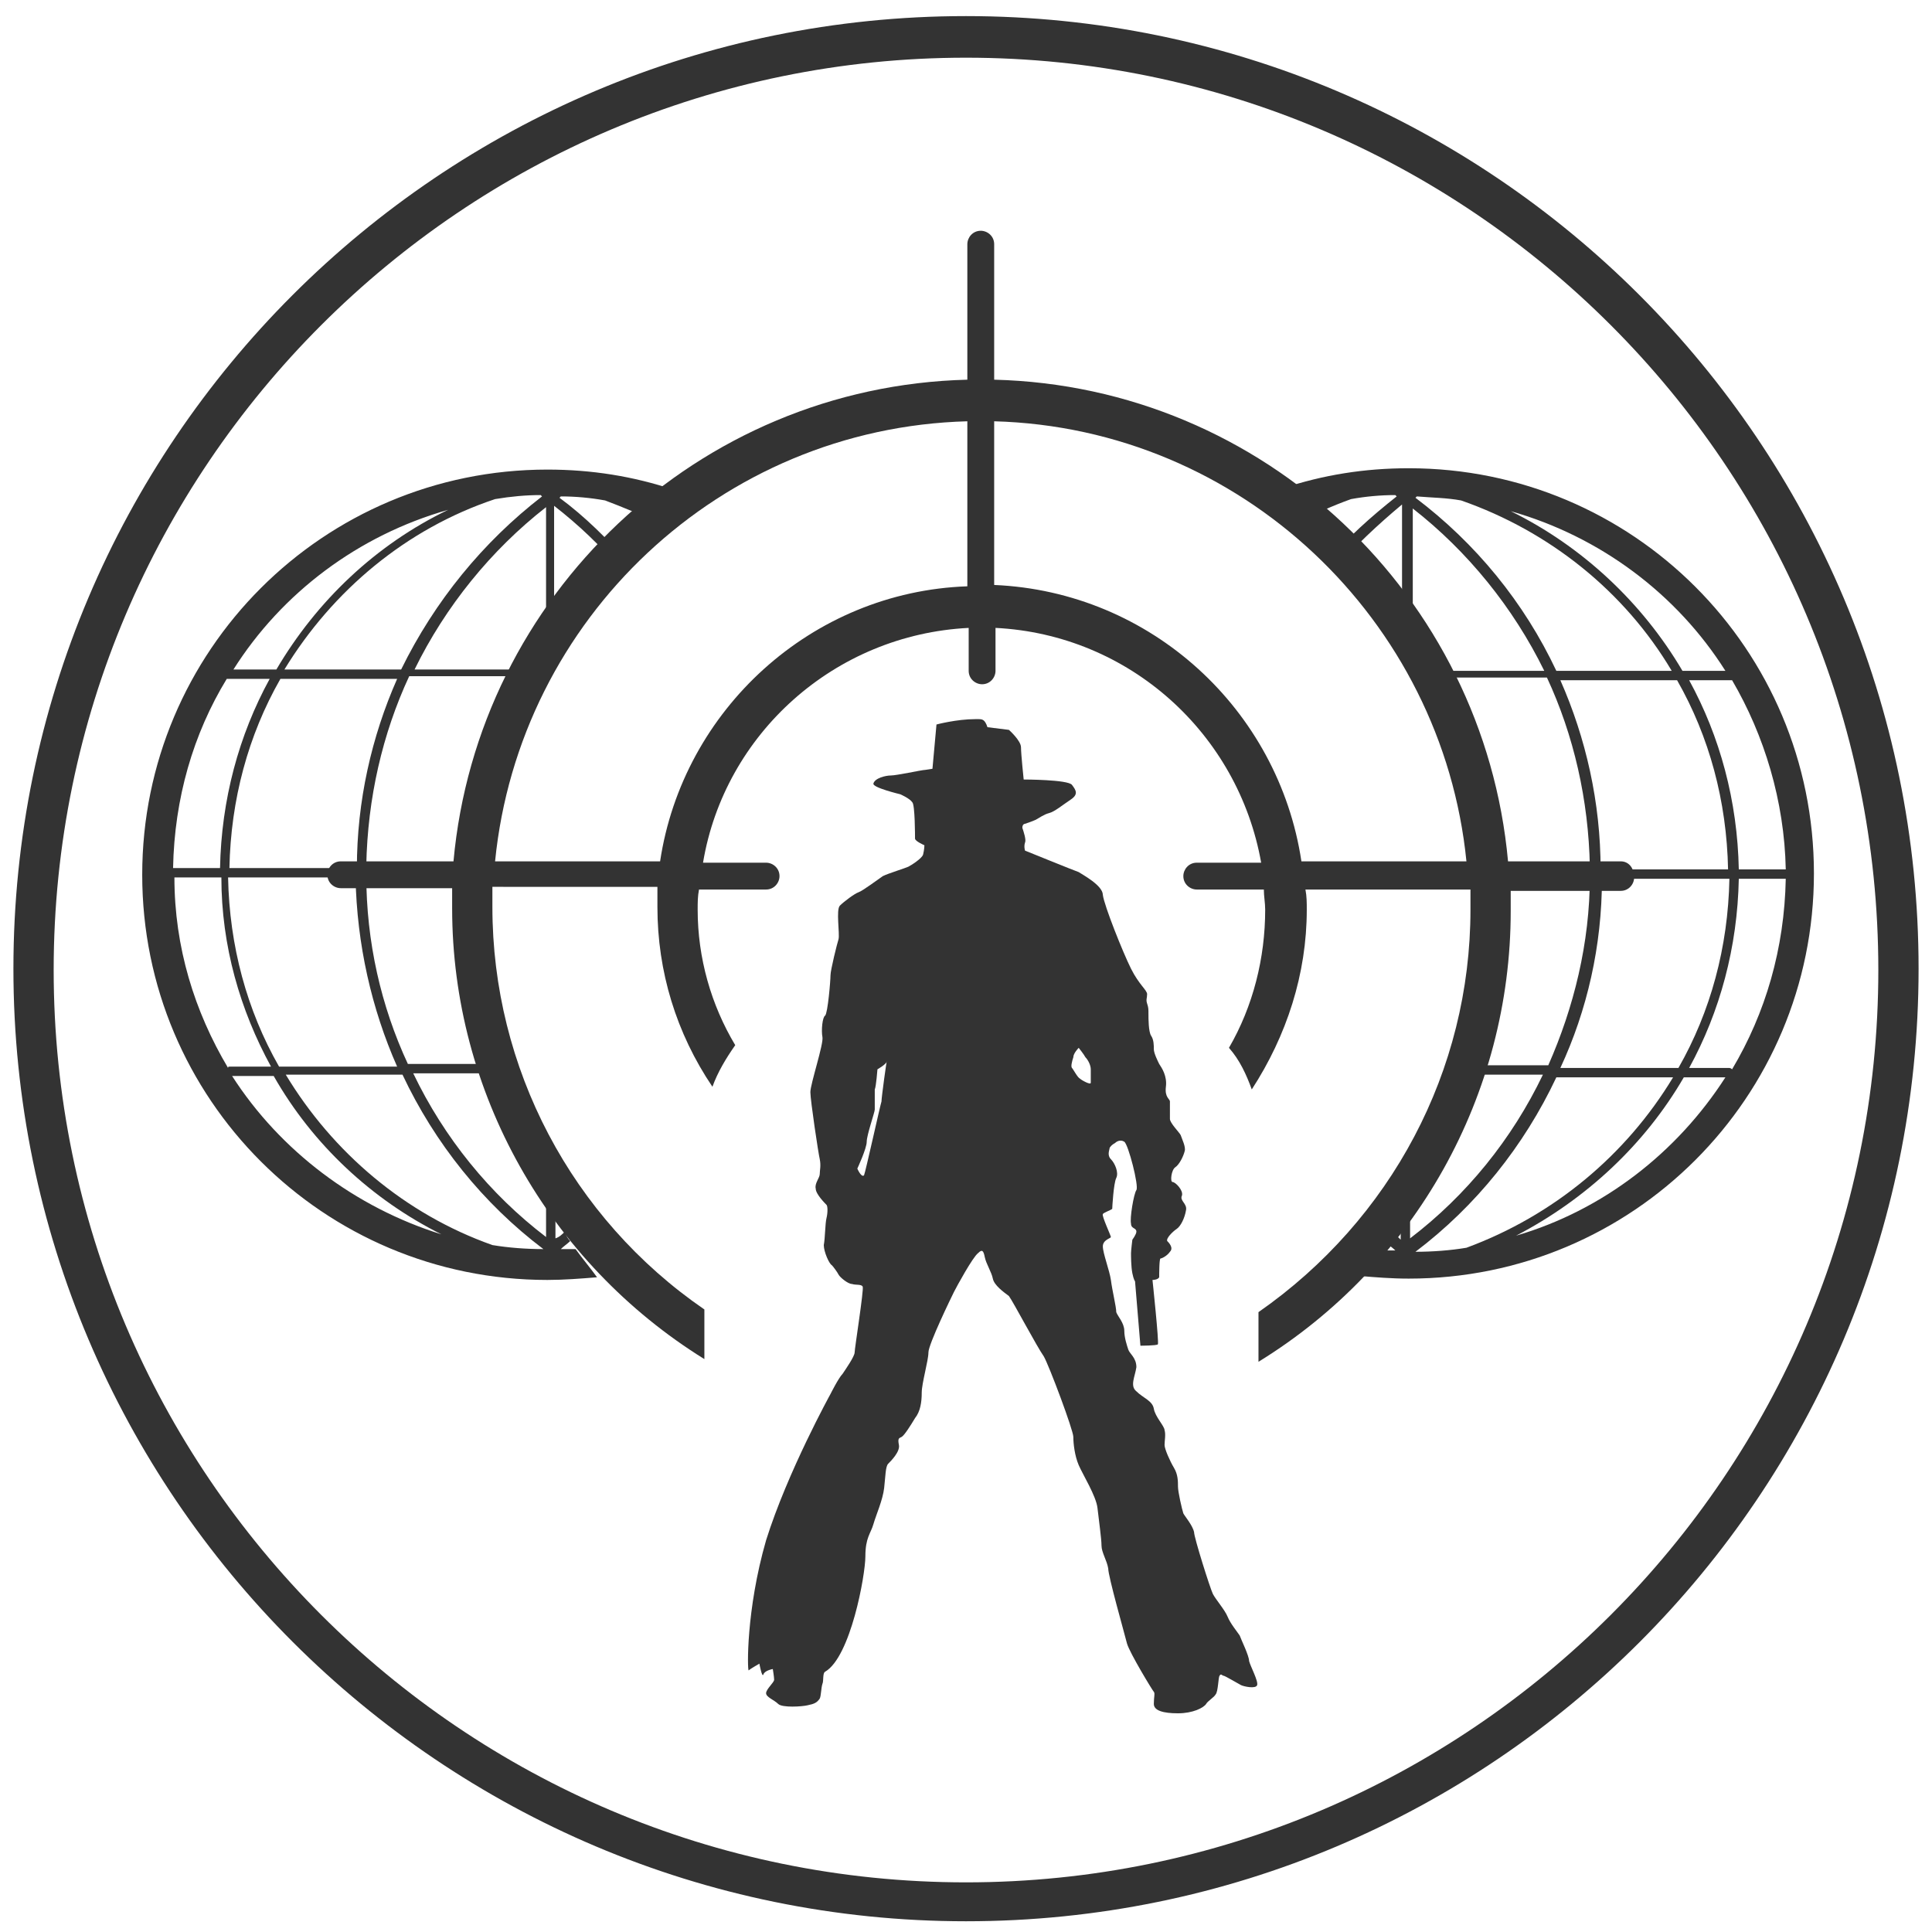 <?xml version="1.0" encoding="utf-8"?>
<!-- Generator: Adobe Illustrator 19.2.0, SVG Export Plug-In . SVG Version: 6.00 Build 0)  -->
<svg version="1.1" id="Layer_1" xmlns="http://www.w3.org/2000/svg" xmlns:xlink="http://www.w3.org/1999/xlink" x="0px" y="0px"
	 viewBox="0 0 144 144" style="enable-background:new 0 0 144 144;" xml:space="preserve">
<style type="text/css">
	.st0{fill:#333333;}
	.st1{fill-rule:evenodd;clip-rule:evenodd;fill:#333333;}
</style>
<g>
	<path class="st0" d="M72,143.2c-39.1,0-71-31.8-71-71s31.8-71,71-71s71,31.8,71,71S111.2,143.2,72,143.2z M72,4.3
		c-37.5,0-68,30.5-68,68s30.5,68,68,68s68-30.5,68-68S109.5,4.3,72,4.3z"/>
</g>
<path class="st1" d="M65.2,81.2c0,0.2,0,1.3,0,1.5c0,0.2-0.6,1.9-0.6,2.4c0,0.5-0.7,2-0.7,2s0.3,0.7,0.5,0.5
	c0.1-0.2,1.2-5.2,1.3-5.5c0-0.3,0.4-3.2,0.4-3c0,0.2-0.7,0.6-0.7,0.6S65.3,81,65.2,81.2 M72.9,53.6h-0.2c-1.4,0-2.9,0.4-2.9,0.4
	l-0.3,3.3c0,0-0.6,0.1-0.7,0.1c-0.1,0-2,0.4-2.4,0.4c-0.4,0-1.2,0.2-1.3,0.6c-0.1,0.3,2,0.8,2,0.8s0.7,0.3,0.9,0.6
	c0.2,0.2,0.2,2.5,0.2,2.7c0,0.2,0.7,0.5,0.7,0.5s0,0.3-0.1,0.7c-0.1,0.3-0.9,0.8-1.1,0.9c-0.2,0.1-1.5,0.5-1.9,0.7
	c-0.3,0.2-1.5,1.1-1.8,1.2c-0.3,0.1-1.1,0.7-1.4,1c-0.3,0.3,0,2.1-0.1,2.5c-0.1,0.3-0.6,2.3-0.6,2.7c0,0.4-0.2,2.8-0.4,3
	c-0.2,0.1-0.3,1.1-0.2,1.6c0.1,0.5-0.9,3.5-0.9,4.1c0,0.6,0.6,4.6,0.7,5c0.1,0.5,0,0.8,0,1.1c0,0.3-0.4,0.7-0.3,1.1
	c0,0.4,0.7,1.1,0.8,1.2c0.1,0.1,0.1,0.6,0,1c-0.1,0.4-0.1,1.5-0.2,2c0,0.5,0.4,1.4,0.6,1.5c0.1,0.1,0.4,0.5,0.5,0.7
	c0.1,0.2,0.7,0.7,1,0.7c0.3,0.1,0.7,0,0.8,0.2c0.1,0.2-0.6,4.6-0.6,4.9c0,0.3-0.7,1.3-0.9,1.6c-0.3,0.3-0.9,1.5-0.9,1.5
	s-3.2,5.8-4.8,10.9c-1.5,5.2-1.4,9.7-1.3,9.7c0.1-0.1,0.8-0.5,0.8-0.5s0.2,1.1,0.3,0.8c0.1-0.3,0.7-0.4,0.7-0.4s0.1,0.6,0.1,0.8
	c0,0.2-0.6,0.7-0.6,1c0,0.3,0.6,0.5,0.9,0.8c0.3,0.3,1.8,0.2,2.2,0.1c0.5-0.1,0.7-0.2,0.9-0.5c0.1-0.2,0.1-0.8,0.2-1.1
	c0.1-0.2,0-0.8,0.2-0.9c1.9-1.1,3-7.2,3-8.6c0-1.4,0.4-1.7,0.6-2.4c0.2-0.7,0.7-1.8,0.8-2.7c0.1-0.9,0.1-1.6,0.3-1.8
	c0.2-0.2,0.9-0.9,0.8-1.4c-0.1-0.5,0-0.5,0.2-0.6c0.2-0.1,0.7-0.9,1-1.4c0.4-0.5,0.5-1.2,0.5-1.9c0-0.7,0.5-2.4,0.5-3
	c0-0.6,1.7-4.1,1.9-4.5c0.2-0.4,1.4-2.6,1.8-2.9c0.3-0.3,0.4-0.2,0.5,0.3c0.1,0.5,0.5,1.1,0.6,1.6c0.1,0.5,0.8,1,1.2,1.3
	c0.3,0.4,2.1,3.8,2.6,4.5c0.4,0.7,2.2,5.5,2.2,6c0,0.5,0.1,1.4,0.4,2.1c0.3,0.7,1.3,2.3,1.4,3.2c0.1,0.9,0.3,2.3,0.3,2.8
	c0,0.5,0.4,1.1,0.5,1.7c0,0.6,1.2,4.8,1.4,5.6c0.2,0.7,1.9,3.5,2,3.6c0.1,0.1,0,0.4,0,0.9c0,0.5,0.7,0.7,1.8,0.7
	c1.1,0,1.9-0.4,2.1-0.7c0.1-0.2,0.6-0.5,0.7-0.7c0.2-0.2,0.2-1.3,0.3-1.4c0.1-0.2,0.2,0,0.3,0c0.1,0,1.1,0.6,1.3,0.7
	c0.2,0.1,1.1,0.3,1.2,0c0.1-0.3-0.5-1.4-0.6-1.8c0-0.4-0.6-1.6-0.7-1.9c-0.2-0.3-0.7-0.9-0.9-1.4c-0.2-0.5-0.9-1.3-1.1-1.7
	c-0.2-0.4-1.4-4.2-1.4-4.6c-0.1-0.5-0.7-1.2-0.8-1.4c-0.1-0.3-0.4-1.6-0.4-2c0-0.4,0-0.9-0.3-1.4c-0.3-0.5-0.7-1.4-0.7-1.7
	c0-0.3,0.1-0.8,0-1.1c0-0.3-0.7-1-0.8-1.6c-0.1-0.6-0.8-0.8-1.3-1.3c-0.5-0.4-0.1-1.1,0-1.8c0-0.7-0.5-1-0.6-1.3
	c-0.1-0.3-0.3-0.9-0.3-1.4c0-0.6-0.5-1.1-0.6-1.4c0-0.4-0.3-1.6-0.4-2.4c-0.1-0.7-0.6-2-0.6-2.5c0-0.5,0.6-0.6,0.6-0.7
	c0-0.1-0.7-1.6-0.6-1.7c0-0.1,0.6-0.3,0.7-0.4c0-0.1,0.1-1.9,0.3-2.3c0.2-0.4-0.1-1.1-0.4-1.4c-0.3-0.3-0.1-0.7-0.1-0.8
	c0-0.1,0.2-0.3,0.4-0.4c0.1-0.1,0.4-0.3,0.7-0.1c0.3,0.2,1.1,3.3,0.9,3.6c-0.2,0.3-0.5,2.1-0.4,2.5c0,0.4,0.4,0.3,0.4,0.6
	c0,0.2-0.3,0.6-0.3,0.6s-0.1,0.8-0.1,1c0,0.2,0,1,0.1,1.5c0.1,0.5,0.2,0.6,0.2,0.6l0.4,4.8c0,0,1.2,0,1.3-0.1
	c0.1-0.1-0.4-4.8-0.4-4.8s0.4,0,0.5-0.2c0-0.2,0-1.4,0.1-1.4c0.1,0,0.5-0.2,0.7-0.5c0.3-0.3-0.1-0.7-0.2-0.8
	c-0.1-0.2,0.4-0.7,0.7-0.9c0.3-0.2,0.6-0.8,0.7-1.4c0.1-0.5-0.5-0.7-0.3-1.1c0.1-0.4-0.5-1-0.7-1c-0.2,0-0.1-0.9,0.2-1.1
	c0.3-0.2,0.6-0.8,0.7-1.2c0.1-0.3-0.2-0.9-0.3-1.2c-0.1-0.2-0.8-0.9-0.8-1.2c0-0.2,0-1.1,0-1.3c0-0.2-0.4-0.3-0.3-1.1
	c0.1-0.8-0.3-1.4-0.5-1.7c-0.1-0.2-0.4-0.8-0.4-1.1c0-0.3,0-0.7-0.2-1c-0.2-0.3-0.2-1.3-0.2-1.6c0-0.4,0-0.5-0.1-0.8
	c-0.1-0.3,0-0.4,0-0.7c0-0.3-0.6-0.7-1.2-1.9c-0.6-1.2-2-4.7-2.1-5.5c0-0.7-1.5-1.5-1.8-1.7c-0.3-0.1-4-1.6-4-1.6s-0.1-0.3,0-0.6
	c0.1-0.2-0.1-0.8-0.2-1.1c0-0.3,0.2-0.3,0.2-0.3s0.6-0.2,0.8-0.3c0.2-0.1,0.6-0.4,1-0.5c0.4-0.1,1-0.6,1.6-1
	c0.6-0.4,0.4-0.7,0.1-1.1c-0.3-0.4-3.6-0.4-3.6-0.4s-0.2-1.9-0.2-2.4c0-0.5-0.9-1.3-0.9-1.3s-0.8-0.1-1.6-0.2
	C73.4,53.6,73.2,53.6,72.9,53.6z M80,78.8c-0.1,0.3-0.2,0.7-0.1,0.8c0.1,0.1,0.4,0.7,0.6,0.8c0.1,0.1,0.8,0.5,0.8,0.3
	c0-0.2,0-0.7,0-1c0-0.3-0.2-0.7-0.4-0.9c-0.1-0.2-0.5-0.7-0.5-0.7S80,78.5,80,78.8z"/>
<path class="st0" d="M120.8,64.2h-8.4c-1.8-19.8-18.2-35.4-38.3-35.9V18.2c0-0.6-0.5-1-1-1c-0.6,0-1,0.5-1,1v10.1
	C52,28.8,35.6,44.4,33.8,64.2h-8.4c-0.6,0-1,0.5-1,1c0,0.6,0.5,1,1,1h8.3c0,0.5,0,1,0,1.5c0,13.7,7.2,26.4,18.8,33.6v-3.7
	c-9.9-6.8-15.8-18-15.8-30c0-0.5,0-1,0-1.5H49c0,0.5,0,1,0,1.5c0,4.8,1.4,9.4,4.1,13.4c0.4-1.1,1-2.1,1.7-3.1
	C53,74.9,52,71.4,52,67.8c0-0.5,0-1,0.1-1.5h5c0.6,0,1-0.5,1-1c0-0.6-0.5-1-1-1h-4.7c1.6-9.6,9.8-17,19.8-17.5v3.2c0,0.6,0.5,1,1,1
	c0.6,0,1-0.5,1-1v-3.2c10,0.5,18.1,7.9,19.8,17.5h-4.8c-0.6,0-1,0.5-1,1c0,0.6,0.5,1,1,1h5c0,0.5,0.1,1,0.1,1.5
	c0,3.6-0.9,7.2-2.7,10.3c0.8,0.9,1.3,2,1.7,3.1c2.6-4,4.1-8.6,4.1-13.4c0-0.5,0-1-0.1-1.5h12.3c0,0.5,0,1,0,1.5
	c0,12-5.9,23.1-15.8,30v3.7c11.7-7.2,18.8-19.9,18.8-33.6c0-0.5,0-1,0-1.5h8.2c0.6,0,1-0.5,1-1C121.8,64.7,121.4,64.2,120.8,64.2z
	 M49.2,64.2H36.9c1.8-18.1,16.8-32.3,35.2-32.8v12.3C60.5,44.1,50.9,52.9,49.2,64.2z M97,64.2c-1.7-11.3-11.2-20.1-22.9-20.6V31.4
	c18.4,0.5,33.4,14.8,35.2,32.8H97z"/>
<path class="st0" d="M42.9,93.1c-0.4,0-0.7,0-1.1,0c0.2-0.2,0.5-0.4,0.7-0.6c-0.2-0.2-0.3-0.4-0.4-0.7c-0.2,0.2-0.4,0.4-0.7,0.5
	v-1.7c-0.3-0.5-0.5-1-0.7-1.6v3.2c-4.2-3.2-7.6-7.4-9.9-12.2h6.4c-0.1-0.1-0.1-0.2-0.2-0.3c-0.1-0.1-0.1-0.3-0.2-0.4h-6.4
	c-2-4.3-3.1-9.1-3.1-14.1h9.7c0-0.2,0.1-0.5,0.2-0.7h-9.9c0.1-5,1.2-9.8,3.2-14.1h10.2v0c0.1-0.4,0.3-0.8,0.4-1.2
	c0.1-0.1,0.1-0.3,0.2-0.4V37.7c1.8,1.4,3.5,3,5,4.8c0.2-0.2,0.4-0.4,0.6-0.5c-1.6-1.8-3.3-3.5-5.2-4.9c0,0,0.1-0.1,0.1-0.1
	c1.1,0,2.2,0.1,3.3,0.3c1.3,0.5,2.6,1,3.9,1.7c0.1-0.2,0.2-0.4,0.2-0.7c-0.1,0-0.2-0.1-0.3-0.1c0.1,0,0.2,0.1,0.3,0.1
	c0.3-0.6,0.6-1.2,1-1.8c-3-1-6.1-1.5-9.4-1.5c-16.7,0-30.2,13.5-30.2,30.2c0,16.7,13.5,30.2,30.2,30.2c1.2,0,2.5-0.1,3.7-0.2
	C44,94.5,43.4,93.8,42.9,93.1z M29.6,79.5h-8.8c-2.4-4.2-3.7-9-3.8-14.1h9.5C26.6,70.4,27.7,75.2,29.6,79.5z M26.6,64.7h-9.5
	c0.1-5.1,1.4-9.9,3.8-14.1h8.7C27.7,54.9,26.6,59.7,26.6,64.7z M40.7,49.9h-9.8c2.3-4.7,5.7-8.9,9.8-12.1V49.9z M40.3,36.9
	c0,0,0.1,0.1,0.1,0.1c-4.4,3.4-8,7.8-10.5,12.9h-8.7c3.6-5.9,9.1-10.5,15.7-12.7C38.1,37,39.2,36.9,40.3,36.9z M33.4,38
	c-5.4,2.6-9.8,6.8-12.8,11.9h-3.2C21,44.2,26.7,39.9,33.4,38z M16.9,50.6h3.2c-2.3,4.2-3.6,9-3.7,14.1h-3.5
	C13,59.5,14.4,54.7,16.9,50.6z M17,79.6c-2.5-4.2-4-9-4-14.2h3.5c0,5.1,1.4,9.9,3.7,14.1h-3C17,79.5,17,79.5,17,79.6z M17.3,80.2
	h3.1c2.9,5.1,7.3,9.2,12.5,11.8C26.5,90,20.9,85.8,17.3,80.2z M36.7,92.8c-6.5-2.3-11.9-6.9-15.4-12.7h8.7c2.4,5.1,6,9.6,10.5,13
	C39.2,93.1,37.9,93,36.7,92.8z"/>
<path class="st0" d="M101.3,95.1c1.2,0.1,2.4,0.2,3.7,0.2c16.7,0,30.2-13.5,30.2-30.2c0-16.7-13.5-30.2-30.2-30.2
	c-3.3,0-6.4,0.5-9.4,1.5c0.4,0.6,0.8,1.2,1,1.8c0.1,0,0.2-0.1,0.3-0.1c-0.1,0-0.2,0.1-0.3,0.1c0.1,0.2,0.2,0.4,0.2,0.7
	c1.2-0.6,2.5-1.2,3.9-1.7c1.1-0.2,2.2-0.3,3.3-0.3c0,0,0.1,0.1,0.1,0.1c-1.9,1.5-3.7,3.1-5.2,4.9c0.2,0.2,0.4,0.3,0.6,0.5
	c1.5-1.7,3.2-3.3,5-4.8v11.3c0.1,0.1,0.2,0.2,0.2,0.4c0.2,0.4,0.3,0.8,0.4,1.2v0h10.2c2,4.3,3.1,9.1,3.2,14.1h-9.9
	c0.1,0.2,0.1,0.4,0.2,0.7h9.7c0,5-1.2,9.8-3.1,14.1h-6.4c0,0.1-0.1,0.3-0.2,0.4c-0.1,0.1-0.1,0.2-0.2,0.3h6.4
	c-2.3,4.8-5.7,9-9.9,12.2v-3.2c-0.2,0.5-0.4,1-0.7,1.6v1.7c-0.2-0.2-0.4-0.4-0.7-0.5c-0.1,0.2-0.3,0.5-0.4,0.7
	c0.2,0.2,0.5,0.4,0.7,0.6c-0.4,0-0.7,0-1.1,0C102.6,93.9,101.9,94.6,101.3,95.1z M119.4,65.5h9.5c-0.1,5.1-1.4,9.9-3.8,14.1h-8.8
	C118.3,75.3,119.4,70.5,119.4,65.5z M116.3,50.7h8.7c2.4,4.2,3.7,9,3.8,14.1h-9.5C119.3,59.8,118.2,55,116.3,50.7z M105.3,37.9
	c4.1,3.2,7.5,7.4,9.8,12.1h-9.8V37.9z M108.9,37.3c6.6,2.3,12.2,6.8,15.7,12.7H116c-2.4-5.1-6-9.5-10.5-12.9c0,0,0.1-0.1,0.1-0.1
	C106.8,37.1,107.8,37.1,108.9,37.3z M128.6,50h-3.2c-3-5.1-7.5-9.3-12.8-11.9C119.3,40,125,44.3,128.6,50z M133.1,64.8h-3.5
	c-0.1-5.1-1.4-9.9-3.7-14.1h3.2C131.5,54.8,133,59.7,133.1,64.8z M128.9,79.6h-3c2.3-4.2,3.6-9,3.7-14.1h3.5c-0.1,5.2-1.5,10-4,14.2
	C129,79.6,128.9,79.6,128.9,79.6z M113,92.1c5.2-2.7,9.6-6.8,12.5-11.8h3.1C125,85.9,119.5,90.2,113,92.1z M105.5,93.3
	c4.5-3.4,8.1-7.9,10.5-13h8.7c-3.5,5.8-8.9,10.3-15.4,12.7C108.1,93.2,106.8,93.3,105.5,93.3z"/>
</svg>
